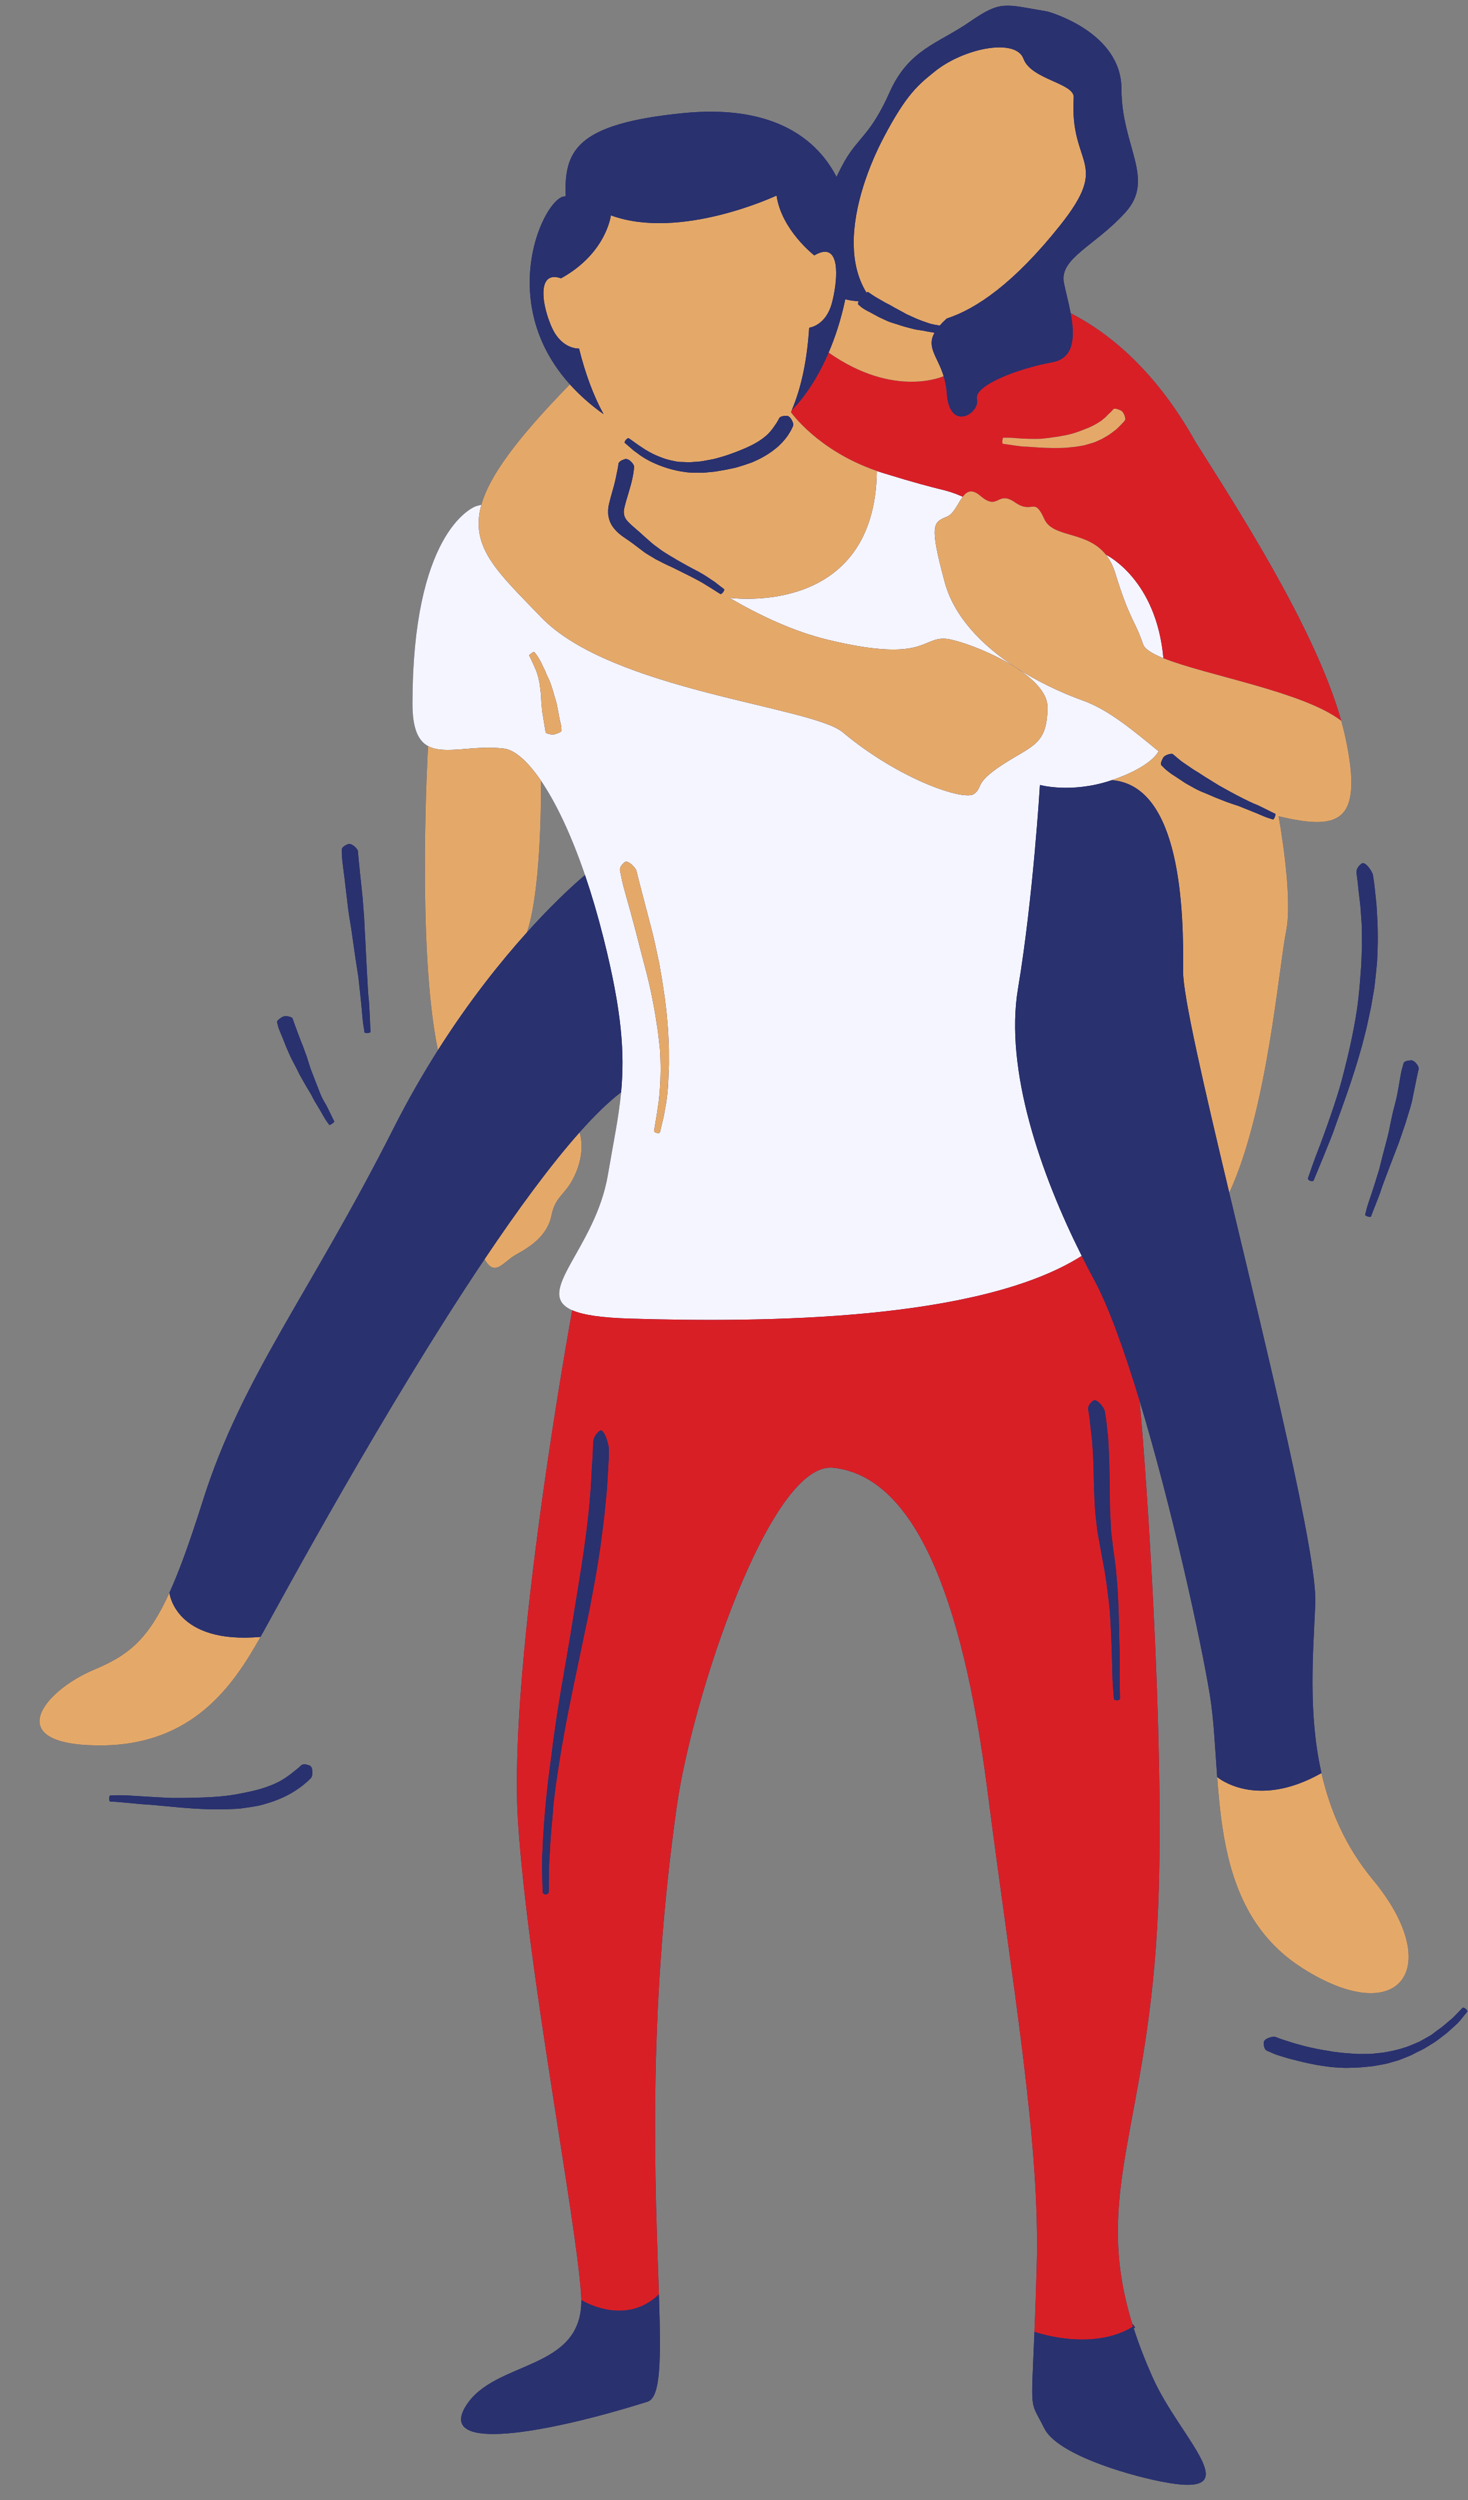 <?xml version="1.0" encoding="UTF-8" standalone="no"?><svg xmlns="http://www.w3.org/2000/svg" xmlns:xlink="http://www.w3.org/1999/xlink" fill="#000000" height="504.2" preserveAspectRatio="xMidYMid meet" version="1" viewBox="560.0 -71.1 296.1 504.2" width="296.1" zoomAndPan="magnify"><rect x="560.0" y="-71.1" width="296.1" height="504.2" fill="#808080" stroke="none"/><g><g fill="#29316f" id="change1_1"><path d="M822.676,325.822c19.758,12.574,28.877-0.138,14.232-17.823c-5.572-6.726-8.684-14.093-10.363-21.51 c-2.736-12.093-1.669-24.323-1.244-34.171c0.42-9.623-9.494-49.885-17.354-82.856v-0.005c7.699-16.586,9.986-45.496,11.457-52.681 c1.476-7.185-1.509-23.245-1.509-23.245c11.894,2.758,17.249,1.719,13.485-15.856c-0.238-1.105-0.52-2.238-0.846-3.398 c-5.35-19.073-21.99-44.435-29.424-56.29C792.959,3.407,783.47-4.081,775.959-7.928c-0.42-2.255-1.039-4.471-1.365-6.141 c-0.967-4.974,6.355-7.461,12.436-14.23c6.079-6.771-0.829-13.265-0.829-24.871c0-11.605-14.923-15.612-14.923-15.612 c-8.615-1.426-9.273-2.349-15.668,2.072c-6.395,4.422-12.291,5.526-16.16,14.188c-3.867,8.66-6.262,9.024-9.024,13.816 c-0.409,0.702-1.017,1.847-1.696,3.277c-4.377-8.483-13.811-14.519-30.718-12.878c-22.251,2.162-24.157,7.844-23.937,16.824 c-2.613-0.409-8.477,9.367-6.996,21.106c0.017,0.16,0.039,0.314,0.061,0.476v0.016c0.752,5.312,3.029,10.999,7.805,16.305 c-10.838,11.125-16.211,18.492-17.846,24.272l-1.051,0.282c0,0-0.027,0.011-0.084,0.027c-1.088,0.432-12.732,5.787-12.766,39.765 c-0.006,5.118,1.172,7.532,3.145,8.604c0,0-2.365,40.301,1.99,61.324v0.006c-3.023,4.764-6.035,9.986-8.915,15.685 c-16.944,33.53-30.579,50.11-38.499,75.163c-2.559,8.079-4.686,14.049-6.748,18.574c0,0,0,0,0,0.006 c-4.322,9.506-8.312,12.629-15.176,15.503c-10.131,4.233-18.973,15.104,0.74,15.286c19.084,0.183,27.291-12.075,32.807-21.885 c0.182-0.32,0.359-0.642,0.535-0.957c3.688-6.637,24.489-45.17,44.662-75.229c2.111,3.752,3.697,0.525,6.461-0.995 c2.763-1.52,6.217-3.73,7.046-7.875c0.829-4.146,3.04-4.007,4.974-8.705c1.902-4.614,0.719-7.881,0.674-7.991 c0-0.006,0-0.006,0-0.006c3.018-3.388,5.832-6.146,8.385-8.091c-0.498,5.245-1.57,10.208-2.658,16.636 c-2.531,14.999-15.209,23.842-7.201,27.334c0,0-12.998,70.952-10.943,102.963c1.935,30.12,11.65,79.628,12.734,95.528 c0.021,0.386,0.039,0.769,0.043,1.128c0.122,14.407-17.485,12.042-23.277,21.338c-5.941,9.533,16.309,5.543,36.613-0.829 c2.725-0.856,2.742-8.511,2.316-21.637c-0.674-20.847-2.481-55.493,3.625-98.568c3.062-21.614,18.791-69.477,31.502-68.161 c16.027,1.658,25.977,24.871,31.133,65.033c5.156,40.156,10.678,70.984,9.947,96.164c-0.154,5.355-0.314,9.627-0.459,13.065 c-0.695,17.011-0.955,13.535,1.984,19.47c2.504,5.062,15.885,9.196,23.527,10.722c18.426,3.687,3.896-8.505-1.658-20.968 c-1.636-3.67-2.935-7.069-3.951-10.273l0.172,0.334c0.078-0.041,0.158-0.087,0.236-0.141l-0.42-0.621 c-0.033,0.022-0.066,0.039-0.1,0.059c-8.355-26.873,3.386-40.11,5.168-84.416c1.348-33.465-2.365-87.129-3.758-101.962 c6.428,21.238,12.297,47.889,14.17,59.312c0.812,4.958,1.051,10.678,1.486,16.602 C806.555,301.527,808.727,316.946,822.676,325.822z M666.288,116.941c3.107-9.234,2.83-30.584,2.83-30.584h0.006 c2.906,4.261,6.002,10.611,8.875,19.034C677.999,105.392,673.168,109.293,666.288,116.941z" fill="inherit"/><path d="M834.036,108.632l0.354,2.942l0.214,2.987c0.075,0.874,0.088,1.75,0.089,2.626l0.02,2.629 c-0.098,1.751-0.082,3.509-0.265,5.257c-0.156,2.39-0.381,4.783-0.707,7.167c-0.369,2.548-0.861,5.08-1.414,7.604l-0.63,2.712 c-0.476,1.931-0.952,3.865-1.503,5.782c-0.061,0.207-0.818,2.715-1.781,5.492c-0.949,2.781-2.076,5.839-2.621,7.218 c-0.697,1.799-1.339,3.624-1.961,5.454c-0.146,0.429,0.965,0.921,1.166,0.396c0.616-1.543,3.773-9.041,4.205-10.485 c0.329-1,2.107-5.67,3.601-10.27c0.769-2.292,1.407-4.582,1.917-6.324c0.449-1.761,0.758-2.975,0.799-3.136 c0.182-0.646,0.594-2.739,1.025-4.682c0.34-1.964,0.654-3.783,0.669-3.866c0.033-0.5,0.602-5.019,0.583-6.041 c0.048-0.679,0.217-4.383-0.005-8.154c-0.058-0.943-0.093-1.888-0.167-2.796c-0.098-0.911-0.191-1.78-0.275-2.561 c-0.143-1.582-0.356-2.726-0.418-3.2c-0.092-0.667-1.565-2.898-2.305-2.31c-0.645,0.513-1.125,1.134-0.998,2.009 C833.789,106.268,833.942,107.488,834.036,108.632z" fill="inherit"/><path d="M835.35,173.891c-0.055,0.22,1.094,0.613,1.182,0.349c0.26-0.784,1.812-4.518,1.996-5.238 c0.271-0.996,3.5-9.289,3.607-9.603c0.217-0.631,1.381-4.023,1.408-4.103c0.042-0.246,0.744-2.401,0.878-2.888 c0.044-0.163,0.187-0.688,0.378-1.398c0.143-0.708,0.322-1.6,0.504-2.5c0.364-1.801,0.74-3.636,0.858-4.095 c0.083-0.324-0.747-1.729-1.601-1.667c-0.746,0.054-1.361,0.201-1.465,0.629c-0.141,0.581-0.348,1.148-0.465,1.733 c-0.2,0.993-0.344,1.998-0.526,2.994c-0.171,0.868-0.304,1.759-0.518,2.605l-0.644,2.535c-0.279,1.156-0.483,2.333-0.737,3.501 c-0.252,1.25-0.606,2.496-0.938,3.744l-0.352,1.347l-0.724,2.895c-0.042,0.208-1.546,4.996-2.048,6.386 C835.819,172.021,835.581,172.956,835.35,173.891z" fill="inherit"/><path d="M629.485,105.973l0.731,6.194c0.185,1.406,0.444,2.803,0.655,4.206l0.641,4.502l0.234,1.615l0.537,3.456 c0.039,0.25,0.674,6.081,0.799,7.802c0.082,1.121,0.256,2.234,0.438,3.347c0.043,0.261,1.256,0.19,1.225-0.135 c-0.092-0.963-0.241-5.688-0.375-6.55c-0.189-1.208-0.653-11.577-0.688-11.96c-0.035-0.384-0.096-1.607-0.15-2.747 c-0.058-1.139-0.111-2.194-0.113-2.243c-0.055-0.283-0.215-2.877-0.273-3.453c-0.082-0.773-0.898-8.389-0.965-9.495 c-0.023-0.391-1.256-1.695-2.049-1.348c-0.692,0.303-1.231,0.668-1.195,1.182c0.05,0.697,0.031,1.401,0.105,2.097 C629.165,103.622,629.344,104.795,629.485,105.973z" fill="inherit"/><path d="M617.078,138.403l0.711,1.802l0.802,1.798c0.377,0.812,0.826,1.592,1.226,2.39l0.636,1.281l0.704,1.251 l0.513,0.893l1.123,1.891c0.057,0.06,0.428,0.947,1.019,1.853c0.558,0.923,1.168,1.949,1.425,2.428 c0.336,0.624,0.751,1.2,1.17,1.768c0.099,0.134,1.118-0.522,1.018-0.695c-0.303-0.52-1.506-3.178-1.818-3.607 c-0.109-0.152-0.365-0.626-0.686-1.251c-0.305-0.635-0.599-1.467-0.918-2.262c-0.617-1.595-1.211-3.131-1.254-3.24 c-0.1-0.212-0.316-0.936-0.528-1.603c-0.211-0.667-0.405-1.283-0.415-1.312c-0.09-0.153-0.598-1.658-0.732-1.983 c-0.216-0.403-1.866-4.886-2.072-5.536c-0.068-0.233-1.398-0.68-2.114-0.236c-0.624,0.387-1.095,0.768-0.999,1.072 c0.131,0.415,0.197,0.853,0.35,1.259C616.493,137.051,616.803,137.721,617.078,138.403z" fill="inherit"/><path d="M854.978,333.858c-0.19,0.2-0.567,0.593-1.035,1.081c-0.466,0.489-1.027,1.066-1.66,1.561 c-0.622,0.504-1.194,1.058-1.734,1.429c-0.536,0.376-0.954,0.678-1.142,0.836c-0.132,0.11-0.398,0.31-0.763,0.575 c-0.392,0.223-0.886,0.504-1.448,0.823c-0.281,0.155-0.579,0.321-0.889,0.493c-0.327,0.139-0.666,0.283-1.014,0.43 c-0.692,0.297-1.407,0.62-2.164,0.815c-1.471,0.511-2.98,0.754-4.114,0.965c-1.153,0.12-1.946,0.202-2.052,0.213 c-0.421,0.064-1.787,0.075-3.047,0.067c-1.268-0.09-2.433-0.147-2.486-0.171c-0.16-0.002-0.959-0.095-1.797-0.191 c-0.839-0.07-1.709-0.294-2.029-0.324c-0.429-0.05-2.762-0.431-5.102-1.078c-1.181-0.295-2.339-0.665-3.279-0.978 c-0.937-0.286-1.691-0.59-1.987-0.708c-0.421-0.171-2.343,0.289-2.333,1.171c0.007,0.769,0.148,1.432,0.703,1.651 c0.762,0.295,1.463,0.675,2.28,0.921l2.044,0.619l2.057,0.515c1.189,0.335,2.426,0.53,3.637,0.796 c1.232,0.18,2.458,0.405,3.707,0.483c0.854,0.043,1.699,0.124,2.555,0.095c0.855-0.035,1.707-0.041,2.559-0.097 c0.91-0.1,1.82-0.158,2.723-0.284c0.898-0.174,1.803-0.303,2.689-0.516l1.891-0.54c0.678-0.176,1.311-0.499,1.964-0.743 l0.97-0.395l0.928-0.488c0.067-0.033,0.512-0.25,1.171-0.571c0.663-0.312,1.46-0.871,2.341-1.391 c0.87-0.54,1.688-1.249,2.457-1.805c0.74-0.595,1.316-1.184,1.711-1.514l0.74-0.679c0.229-0.242,0.44-0.502,0.657-0.757 l1.265-1.551C856.145,334.373,855.226,333.583,854.978,333.858z" fill="inherit"/><path d="M622.419,284.956c-0.719-0.262-1.381-0.364-1.761,0.064c-0.247,0.239-0.497,0.44-0.743,0.66 c-0.261,0.212-0.555,0.418-0.812,0.647c-0.92,0.738-1.905,1.424-2.984,1.981c-1.912,0.946-4.017,1.582-6.191,2.022 c-1.479,0.308-2.985,0.609-4.521,0.776c-1.641,0.184-3.301,0.271-4.969,0.325l-1.799,0.045c-1.287,0.03-2.578,0.04-3.871,0.037 c-0.276,0.021-6.793-0.355-8.731-0.488c-1.257-0.087-2.523-0.076-3.792-0.01c-0.297,0.014-0.332,1.227,0.027,1.231 c1.068-0.031,6.277,0.56,7.249,0.59c0.681,0.003,3.888,0.353,7.012,0.619c3.121,0.275,6.171,0.371,6.392,0.354 c0.436-0.007,1.828,0.016,3.136-0.033c1.306-0.035,2.524-0.139,2.579-0.153c0.325-0.03,3.322-0.464,3.984-0.667 c0.436-0.12,2.871-0.714,5.195-1.907c1.167-0.575,2.271-1.324,3.14-1.979c0.417-0.352,0.788-0.663,1.087-0.915 c0.293-0.286,0.518-0.504,0.646-0.63c0.092-0.088,0.191-0.283,0.268-0.524c0.045-0.229,0.068-0.509,0.057-0.787 C622.994,285.659,622.832,285.105,622.419,284.956z" fill="inherit"/></g><g><g id="change2_1"><path d="M778.187,182.189c-8.218-16.369-15.612-37.498-12.85-53.945c3.04-18.1,4.421-41.036,4.421-41.036 s6.355,1.796,14.508-0.967c8.152-2.764,9.418-5.831,9.418-5.831c-5.189-4.255-10.07-8.355-15.176-10.196 c-4.467-1.608-9.357-3.896-13.807-6.82c-6.604-4.333-12.252-10.069-14.148-17.083c-3.178-11.744-2.282-12.092,0.414-13.197 c1.465-0.597,2.233-2.725,3.229-4.034c-4.289-1.835-2.951-0.729-15.939-4.737c-0.475-0.143-0.939-0.298-1.393-0.458 c-0.375,29.392-28.977,25.677-29.767,25.572c6.163,3.603,13.015,6.809,19.829,8.461c21.141,5.112,18.791-1.448,25.009,0 c3.306,0.774,8.556,2.829,12.756,5.499c3.702,2.354,6.587,5.189,6.587,8.041c0,7.649-3.039,7.737-8.98,11.606 c-5.941,3.868-3.869,4.421-5.803,5.94c-1.934,1.521-15.038-2.829-26.527-12.435c-6.219-5.194-46.656-8.428-60.844-23.212 c-8.512-8.87-14.475-13.982-12.025-22.665l-1.051,0.282c0,0-0.027,0.011-0.084,0.027c-1.088,0.432-12.732,5.787-12.766,39.765 c-0.006,5.118,1.172,7.532,3.145,8.604c3.41,1.857,9.197-0.298,15.369,0.515c2.073,0.271,4.66,2.437,7.412,6.472 c2.906,4.261,6.002,10.611,8.875,19.034c1.311,3.829,2.57,8.085,3.748,12.767c3.719,14.795,4.271,23.218,3.531,31.026 c-0.498,5.245-1.57,10.208-2.658,16.636c-2.531,14.999-15.209,23.842-7.201,27.334c2.178,0.951,5.875,1.51,11.717,1.686 C714.348,195.664,757.612,195.261,778.187,182.189z M672.057,76.941c-0.788,0.27-1.98-0.154-1.996-0.33 c-0.082-0.5-0.648-3.929-0.705-4.277c-0.039-0.254-0.105-1.409-0.148-1.531c-0.008-0.048-0.08-1.839-0.135-2.171 c-0.006-0.04-0.042-0.344-0.096-0.786c-0.055-0.443-0.1-1.038-0.248-1.607c-0.199-1.178-0.661-2.338-0.798-2.562 c-0.124-0.341-0.983-2.21-1.189-2.59c-0.073-0.121,0.927-0.807,1.005-0.712c0.332,0.401,0.661,0.813,0.909,1.272 c0.101,0.175,0.259,0.452,0.442,0.772c0.16,0.335,0.342,0.715,0.514,1.076c0.375,0.708,0.615,1.379,0.634,1.436 c0.229,0.493,0.488,0.986,0.692,1.494l0.248,0.721c0.238,0.674,0.436,1.353,0.611,2.025c0.185,0.633,0.408,1.256,0.535,1.877 c0.194,0.931,0.336,1.825,0.508,2.708c0.091,0.5,0.252,1.014,0.352,1.535c0.061,0.307,0.029,0.631,0.065,0.942 C673.284,76.465,672.746,76.707,672.057,76.941z M685.735,107.602c-0.264-0.986-0.427-1.991-0.656-2.981 c-0.17-0.727,0.273-1.307,0.887-1.814c0.703-0.581,2.272,1.146,2.397,1.7c0.343,1.559,3.228,12.309,3.463,13.44 c0.22,0.814,0.973,4.546,1.087,4.95c0.012,0.07,0.281,1.595,0.57,3.241c0.25,1.656,0.52,3.435,0.604,3.994 c0.018,0.14,0.146,1.19,0.332,2.715c0.133,1.533,0.355,3.535,0.418,5.592c0.057,1.025,0.098,2.061,0.084,3.054 c-0.012,0.993,0.039,1.936-0.02,2.783c-0.083,1.692-0.1,2.979-0.145,3.429c-0.049,0.638-0.176,2.697-0.592,4.735 c-0.09,0.511-0.18,1.022-0.266,1.513c-0.1,0.488-0.228,0.951-0.326,1.375c-0.199,0.847-0.359,1.527-0.441,1.873 c-0.1,0.471-1.267,0.128-1.207-0.243c0.25-1.595,0.564-3.17,0.769-4.768c0.222-1.215,0.498-3.927,0.532-6.387 c0.088-2.459-0.094-4.657-0.084-4.836c-0.041-0.835-0.174-1.666-0.262-2.497c-0.101-0.831-0.182-1.662-0.327-2.488l-0.353-2.318 c-0.373-2.147-0.777-4.288-1.27-6.415c-0.465-1.988-1.004-3.958-1.519-5.938c-0.733-2.907-1.493-5.818-2.286-8.727 C686.668,110.926,686.174,109.276,685.735,107.602z M784.958,44.515c-0.481-1.563-1.139-2.785-1.902-3.747 c0.311,0.149,10.191,5.062,11.606,20.88c-2.271-0.917-3.78-1.846-4.111-2.835C788.958,54.048,787.858,53.982,784.958,44.515z" fill="#f5f5ff"/></g><g id="change3_1"><path d="M772.246,1.959c-6.908,1.244-15.89,4.698-15.198,7.461c0.691,2.764-5.527,6.771-6.08-1.243 c-0.088-1.304-0.325-2.421-0.629-3.41h-0.006c0,0-9.904,4.565-23.195-4.758c-3.35,7.804-7.225,11.379-7.428,11.595 c-0.006,0.006-0.006,0.006-0.006,0.006c-0.055,0.132-0.116,0.271-0.177,0.403c0,0,5.333,7.726,17.337,11.871 c0.453,0.16,0.918,0.315,1.393,0.458c12.988,4.008,11.65,2.902,15.939,4.737c0.84-1.105,1.834-1.631,3.543-0.177 c3.73,3.178,3.326-1.211,6.979,1.314c3.647,2.521,3.819-1.314,5.913,3.35c1.752,3.891,8.534,2.321,12.419,7.195 c0,0,0,0,0.005,0.006c0.311,0.149,10.191,5.062,11.606,20.88c8.649,3.481,28.324,6.771,35.874,12.629 c-5.35-19.073-21.99-44.435-29.424-56.29C792.959,3.407,783.47-4.081,775.959-7.928C776.789-3.468,776.833,1.137,772.246,1.959z M782.153,13.74l0.805-0.67c0.256-0.226,0.426-0.468,0.66-0.68c0.256-0.199,0.617-0.559,0.916-0.931 c0.22-0.271,0.807-0.1,1.479,0.2c0.771,0.344,1.078,1.77,0.908,1.973c-0.059,0.074-0.16,0.203-0.293,0.372 c-0.143,0.175-0.398,0.42-0.649,0.68c-0.261,0.256-0.548,0.569-0.86,0.835c-0.316,0.242-0.648,0.494-0.979,0.746 c-0.658,0.505-1.389,0.854-1.938,1.188c-0.577,0.259-1.004,0.45-1.137,0.51c-0.391,0.218-2.245,0.69-2.438,0.757 c-0.033,0.01-0.792,0.146-1.604,0.271c-0.815,0.077-1.683,0.186-1.953,0.199c-0.135,0.016-2.04,0.125-3.979,0.035 c-1.943-0.057-3.922-0.276-4.342-0.254c-0.605,0.034-3.801-0.495-4.45-0.564c-0.222-0.018-0.104-1.226,0.075-1.229 c0.764-0.011,1.527-0.016,2.281,0.063c0.58,0.062,1.855,0.141,3.006,0.159c1.15,0.033,2.173-0.004,2.258-0.003 c0.774-0.093,1.552-0.147,2.314-0.275l1.07-0.146c0.986-0.167,1.964-0.339,2.912-0.6c0.881-0.255,1.742-0.562,2.559-0.903 C780.006,15.033,781.136,14.443,782.153,13.74z M778.187,182.189c-20.575,13.071-63.839,13.475-91.052,12.65 c-5.842-0.176-9.539-0.734-11.717-1.686c0,0-12.998,70.952-10.943,102.963c1.935,30.12,11.65,79.628,12.734,95.528 c0.021,0.386,0.039,0.769,0.043,1.128c0.271,0.17,8.821,5.41,15.652-1.128c-0.674-20.847-2.481-55.493,3.625-98.568 c3.062-21.614,18.791-69.477,31.502-68.161c16.027,1.658,25.977,24.871,31.133,65.033c5.156,40.156,10.678,70.984,9.947,96.164 c-0.154,5.355-0.314,9.627-0.459,13.065c0,0,11.469,4.128,19.902-1.05l-0.172-0.334c0.02-0.01,0.041-0.023,0.061-0.035 c-8.355-26.873,3.386-40.11,5.168-84.416c1.348-33.465-2.365-87.129-3.758-101.962c-3.057-10.103-6.24-18.984-9.18-24.417 C779.844,185.429,779.01,183.831,778.187,182.189z M682.79,222.992c-0.046,0.793-0.102,1.777-0.166,2.886 c-0.072,1.107-0.12,2.351-0.23,3.634c-0.125,1.279-0.254,2.617-0.383,3.949c-0.256,2.664-0.649,5.277-0.906,7.359 c-0.318,2.069-0.555,3.599-0.627,4.075c-0.198,1.424-1.423,7.733-1.535,8.43c-0.049,0.232-2.133,10.188-2.521,12.046 c-0.078,0.466-1.51,6.923-2.723,13.665c-1.233,6.739-2.139,13.789-2.178,15.287c-0.05,1.066-0.454,4.471-0.607,7.923 c-0.053,0.862-0.105,1.728-0.156,2.558c-0.012,0.831-0.023,1.627-0.035,2.353c-0.014,1.453-0.025,2.621-0.031,3.214 c0.003,0.8-1.21,0.756-1.23,0.102c-0.069-2.781-0.231-5.575-0.035-8.355c0.066-2.139,0.357-6.832,0.803-11.05 c0.428-4.221,0.982-7.961,1.018-8.271c0.314-2.863,0.771-5.702,1.175-8.552l0.643-3.976l1.896-11.045l1.668-10.317 c0.845-5.032,1.572-10.068,2.122-15.115l0.372-4.322c0.119-1.439,0.147-2.864,0.242-4.296c0.127-1.671,0.229-3.396,0.268-5.121 c0.031-1.266,0.614-2.026,1.342-2.594c0.832-0.652,1.882,2.855,1.854,3.819C682.817,221.618,682.805,222.211,682.79,222.992z M782.808,213.423c0.04,0.216,0.11,0.592,0.202,1.086c0.089,0.498,0.141,1.169,0.23,1.897c0.08,0.733,0.168,1.548,0.262,2.403 c0.046,0.834,0.094,1.707,0.143,2.574c0.16,3.472,0.177,6.808,0.197,7.417c-0.004,0.929,0.031,4.985,0.099,5.427 c0.003,0.075,0.083,1.707,0.17,3.47c0.101,0.87,0.206,1.772,0.294,2.53c0.049,0.393,0.092,0.749,0.128,1.044 c0.044,0.293,0.078,0.526,0.101,0.677c0.02,0.151,0.174,1.282,0.397,2.924c0.15,1.684,0.388,3.901,0.474,6.124 c0.233,4.461,0.232,9.063,0.303,10.029c0.086,1.384,0.016,8.864,0.101,10.392c0.021,0.516-1.192,0.525-1.228,0.106 c-0.146-1.781-0.297-3.569-0.318-5.353c-0.027-1.372-0.111-4.383-0.225-7.094c-0.099-2.712-0.277-5.118-0.291-5.316 c-0.174-1.828-0.397-3.655-0.648-5.458l-0.378-2.513l-1.308-7.129c-0.242-1.138-0.293-2.274-0.451-3.415 c-0.154-1.144-0.215-2.276-0.275-3.413c-0.176-3.337-0.156-6.625-0.329-9.87l-0.198-2.759c-0.09-0.906-0.228-1.774-0.32-2.664 c-0.074-1.026-0.232-2.144-0.428-3.235c-0.143-0.803,0.323-1.399,0.957-1.905C781.192,210.819,782.704,212.811,782.808,213.423z" fill="#d91f26"/></g><g id="change4_1"><path d="M669.124,53.357c14.188,14.784,54.625,18.018,60.844,23.212c11.489,9.605,24.594,13.955,26.527,12.435 c1.934-1.52-0.139-2.072,5.803-5.94c5.941-3.869,8.98-3.957,8.98-11.606c0-2.852-2.885-5.687-6.587-8.041 c-4.2-2.67-9.45-4.725-12.756-5.499c-6.218-1.448-3.868,5.112-25.009,0c-6.814-1.652-13.666-4.858-19.829-8.461 c0.79,0.104,29.392,3.819,29.767-25.572c-12.004-4.146-17.337-11.871-17.337-11.871c0.061-0.133,0.122-0.271,0.177-0.403 c0,0,0,0,0.006-0.006c1.967-4.626,3.1-10.264,3.504-16.613c0,0,3.377-0.365,4.592-5.008c0.139-0.519,0.266-1.083,0.383-1.668 c0.9-4.621,0.922-10.684-3.836-7.965c-0.033,0.018-0.072,0.039-0.105,0.062c0,0-6.627-5.124-7.61-12.076 c0,0-19.403,9.146-33.419,3.996c0,0-0.891,7.644-10.06,12.7c-0.905-0.315-1.614-0.332-2.149-0.121 c-0.193,0.076-0.365,0.188-0.514,0.325c-0.028,0.022-0.057,0.044-0.084,0.072c-0.033,0.027-0.061,0.066-0.088,0.099 c-0.182,0.211-0.326,0.471-0.437,0.77c-0.022,0.055-0.044,0.115-0.062,0.182c-0.016,0.05-0.033,0.105-0.044,0.154 c-0.038,0.15-0.071,0.305-0.094,0.471c-0.071,0.447-0.089,0.939-0.066,1.464c0.011,0.276,0.034,0.564,0.066,0.857 c0.022,0.148,0.044,0.298,0.062,0.447c0.021,0.149,0.049,0.298,0.076,0.453c0.028,0.144,0.057,0.293,0.084,0.442 c0.133,0.619,0.293,1.243,0.486,1.862c0.066,0.21,0.133,0.425,0.204,0.636c0.011,0.027,0.022,0.055,0.032,0.083 c0.072,0.21,0.15,0.414,0.227,0.618c0.078,0.205,0.156,0.404,0.238,0.603c0.094,0.222,0.188,0.432,0.287,0.642 c2.023,4.344,5.411,4.101,5.411,4.101c1.249,5.019,2.891,9.483,4.946,13.236c-2.686-1.912-4.93-3.93-6.797-6.007 c-10.838,11.125-16.211,18.492-17.846,24.272C654.649,39.375,660.612,44.487,669.124,53.357z M705.305,48.699 c-0.955-0.571-1.854-1.195-2.818-1.756c-1.383-0.976-6.73-3.518-6.967-3.657c-1.088-0.467-2.153-1.029-3.231-1.579l-1.495-0.899 c-0.732-0.409-1.273-0.896-1.906-1.346l-0.939-0.71c-0.276-0.221-0.574-0.432-0.88-0.647c-1.114-0.821-2.527-1.53-3.599-3.154 c-0.382-0.584-0.652-1.306-0.75-2.02c-0.066-0.346-0.066-0.745-0.057-1.136c0.002-0.217,0.025-0.285,0.038-0.434l0.022-0.196 l0.01-0.098l0.033-0.192l0.012-0.051c0.244-1.087,0.54-2.154,0.83-3.152c0.328-1.153,0.605-2.26,0.789-3.319 c0.137-0.668,0.262-1.127,0.33-1.795c0.017-0.519,0.591-0.831,1.311-1.066c0.812-0.246,1.945,1.114,1.87,1.611 c-0.044,0.325-0.108,1.186-0.316,2.116c-0.188,0.961-0.51,2.072-0.825,3.121c-0.314,1.046-0.615,2.038-0.789,2.809 c-0.023,0.097-0.047,0.19-0.068,0.28l-0.021,0.087l-0.004,0.028c-0.021,0.181-0.042,0.344-0.06,0.487 c0.011,0.164,0.013,0.238,0.007,0.291c0.023,0.173,0.043,0.618,0.279,1.034c0.215,0.425,0.646,0.859,0.738,0.932 c0.016,0.015,0.186,0.185,0.441,0.438c0.276,0.258,0.668,0.603,1.112,0.979c0.442,0.381,0.918,0.784,1.315,1.165 c0.301,0.284,0.659,0.588,0.793,0.701c0.074,0.045,0.614,0.583,1.402,1.214c0.395,0.291,0.852,0.628,1.342,0.988 c0.485,0.369,1.099,0.712,1.67,1.086c2.354,1.447,4.96,2.821,5.516,3.104c0.401,0.192,1.645,0.885,2.842,1.716 c0.301,0.201,0.604,0.402,0.893,0.595c0.277,0.216,0.541,0.423,0.783,0.611c0.484,0.371,0.875,0.668,1.072,0.819 C706.305,47.9,705.526,48.833,705.305,48.699z M686.805,17.274c0.912,0.604,1.756,1.291,2.674,1.856 c0.666,0.496,2.248,1.418,3.782,1.979c1.519,0.62,2.972,0.811,3.083,0.854c0.541,0.122,1.102,0.099,1.651,0.127 c0.55,0.009,1.104,0.077,1.637-0.002l1.497-0.111c0.706-0.073,1.471-0.256,2.204-0.378l0.552-0.103 c-0.012,0.002-0.033,0.006-0.051,0.009l0,0l0,0c-0.002,0-0.002,0-0.004,0l0,0c-0.021,0.003-0.013,0.002,0,0l0.002,0h0.002l0,0 l0.008-0.002l0.017-0.004l0.034-0.008l0.066-0.017l0.134-0.034l0.269-0.068c0.357-0.088,0.711-0.186,1.063-0.288 c1.318-0.379,2.593-0.863,3.837-1.35c1.809-0.731,3.576-1.563,4.986-2.728c0.83-0.643,1.451-1.439,1.994-2.235 c0.132-0.239,0.356-0.478,0.461-0.692c0.121-0.233,0.267-0.401,0.385-0.693c0.164-0.484,0.803-0.613,1.559-0.626 c0.433-0.008,0.809,0.405,1.061,0.866c0.125,0.23,0.22,0.473,0.275,0.68c0.049,0.213,0.006,0.448-0.041,0.554 c-0.076,0.16-0.207,0.438-0.381,0.803c-0.182,0.348-0.437,0.715-0.713,1.159c-0.604,0.829-1.432,1.784-2.379,2.521 c-1.862,1.548-3.949,2.44-4.318,2.603c-0.555,0.312-3.158,1.101-3.438,1.186c-0.047,0.019-1.112,0.282-2.263,0.5 c-0.575,0.104-1.171,0.212-1.671,0.288c-0.125,0.021-0.244,0.04-0.355,0.058l-0.081,0.013l-0.113,0.018l-0.038,0.004 c-0.051,0.005-0.1,0.01-0.146,0.015c-0.185,0.021-0.331,0.037-0.427,0.048c-0.094,0.009-0.807,0.076-1.84,0.173 c-1.117-0.022-2.627,0.056-4.058-0.222c-2.921-0.388-5.688-1.656-6.239-1.932c-0.408-0.188-1.709-0.835-2.846-1.73 c-0.291-0.212-0.582-0.424-0.861-0.627c-0.26-0.227-0.51-0.445-0.736-0.643c-0.453-0.396-0.816-0.71-1.008-0.863 C685.771,18.024,686.596,17.131,686.805,17.274z M612.542,259.033c-5.516,9.81-13.723,22.067-32.807,21.885 c-19.713-0.182-10.871-11.053-0.74-15.286c6.863-2.874,10.854-5.997,15.176-15.503 C594.209,250.438,595.508,260.52,612.542,259.033z M790.55,58.812c-1.592-4.765-2.692-4.83-5.593-14.298 c-0.481-1.563-1.139-2.785-1.902-3.747c-0.005-0.006-0.005-0.006-0.005-0.006c-3.885-4.874-10.667-3.305-12.419-7.195 c-2.094-4.664-2.266-0.829-5.913-3.35c-3.653-2.525-3.249,1.863-6.979-1.314c-1.709-1.454-2.703-0.929-3.543,0.177 c-0.995,1.31-1.764,3.438-3.229,4.034c-2.696,1.105-3.592,1.453-0.414,13.197c1.896,7.014,7.545,12.75,14.148,17.083 c4.449,2.924,9.34,5.212,13.807,6.82c5.105,1.841,9.986,5.941,15.176,10.196c0,0-1.266,3.067-9.418,5.831 c13.955,1.105,14.508,26.39,14.369,38.549c-0.055,4.797,4.189,23.185,9.312,44.667c7.699-16.586,9.986-45.496,11.457-52.681 c1.476-7.185-1.509-23.245-1.509-23.245c11.894,2.758,17.249,1.719,13.485-15.856c-0.238-1.105-0.52-2.238-0.846-3.398 c-7.55-5.858-27.225-9.147-35.874-12.629C792.391,60.73,790.881,59.802,790.55,58.812z M796.563,80.99 c0.135,0.126,0.486,0.421,0.942,0.798c0.229,0.188,0.483,0.397,0.75,0.616c0.268,0.202,0.548,0.38,0.827,0.576 c0.557,0.382,1.109,0.76,1.547,1.06c0.439,0.299,0.811,0.484,0.911,0.553c0.321,0.188,1.712,1.134,1.885,1.208 c0.026,0.017,0.611,0.379,1.243,0.771c0.635,0.391,1.311,0.824,1.541,0.929c0.12,0.044,1.639,0.946,3.287,1.799 c1.642,0.857,3.385,1.701,3.776,1.821c0.552,0.174,3.358,1.661,3.954,1.909c0.202,0.083-0.279,1.198-0.448,1.146 c-0.722-0.217-1.44-0.442-2.124-0.752c-1.048-0.475-4.709-1.911-4.867-1.981c-0.744-0.252-1.494-0.483-2.234-0.757l-1.031-0.396 c-0.961-0.364-1.912-0.756-2.857-1.182c-0.889-0.383-1.812-0.709-2.663-1.194l-1.878-1.047l-1.832-1.219l-1.057-0.683 c-0.318-0.237-0.635-0.476-0.942-0.726c-0.362-0.294-0.667-0.659-1.015-0.971c-0.256-0.23-0.054-0.805,0.281-1.46 C794.944,81.058,796.371,80.812,796.563,80.99z M805.51,287.296c0,0,7.771,6.698,21.035-0.807 c1.68,7.417,4.791,14.784,10.363,21.51c14.645,17.686,5.525,30.397-14.232,17.823C808.727,316.946,806.555,301.527,805.51,287.296 z M666.288,116.941c-5.211,5.793-11.6,13.734-17.955,23.754c-4.355-21.023-1.99-61.324-1.99-61.324 c3.41,1.857,9.197-0.298,15.369,0.515c2.073,0.271,4.66,2.437,7.412,6.472h-0.006C669.118,86.357,669.395,107.707,666.288,116.941 z M657.739,182.848c6.67-9.938,13.27-18.945,19.154-25.566c0.045,0.11,1.229,3.377-0.674,7.991 c-1.934,4.698-4.145,4.56-4.974,8.705c-0.829,4.145-4.283,6.355-7.046,7.875C661.436,183.373,659.85,186.6,657.739,182.848z M727.137,0.009c1.277-2.963,2.471-6.527,3.365-10.755c0.791,0.209,1.682,0.343,2.662,0.405c-0.102,0.345-0.128,0.617,0.01,0.718 c0.301,0.222,0.564,0.501,0.879,0.703c0.516,0.347,1.113,0.636,1.707,0.949l1.531,0.833l1.566,0.728 c0.707,0.337,1.492,0.514,2.234,0.763c0.789,0.282,1.598,0.511,2.412,0.713l0.873,0.222c0.625,0.147,1.275,0.208,1.906,0.312 c0.07,0.043,1.133,0.239,2.211,0.408c-1.664,2.969,0.625,4.799,1.844,8.759h-0.006C750.333,4.767,740.428,9.332,727.137,0.009z M734.747-12.116c-1.752-2.864-2.497-6.18-2.547-9.634c-0.121-7.809,3.232-16.298,6.057-21.654 c4.604-8.754,7.008-10.627,10.274-13.264c5.886-4.753,16.343-6.814,17.911-2.581c1.564,4.239,10.314,4.886,10.131,7.831 c-0.879,14.021,7.645,12.712-2.764,25.793c-9.229,11.596-16.889,16.841-22.842,18.758c-0.575,0.517-1.034,0.989-1.43,1.44 c-0.234-0.044-0.429-0.083-0.521-0.104c-0.158-0.008-0.604-0.101-1.182-0.235c-0.577-0.144-1.27-0.421-1.949-0.651 c-1.356-0.492-2.586-1.15-2.684-1.159c-0.189-0.054-0.74-0.38-1.255-0.657c-0.513-0.282-0.987-0.542-1.01-0.554 c-0.147-0.033-1.288-0.737-1.553-0.866c-0.089-0.045-0.374-0.188-0.761-0.382c-0.371-0.213-0.84-0.482-1.312-0.753 c-0.938-0.504-1.936-1.227-2.164-1.383C735.096-12.209,734.94-12.184,734.747-12.116z M689.412,121.311 c-0.733-2.907-1.493-5.818-2.286-8.727c-0.457-1.658-0.951-3.308-1.391-4.982c-0.264-0.986-0.427-1.991-0.656-2.981 c-0.17-0.727,0.273-1.307,0.887-1.814c0.703-0.581,2.272,1.146,2.397,1.7c0.343,1.559,3.228,12.309,3.463,13.44 c0.22,0.814,0.973,4.546,1.087,4.95c0.012,0.07,0.281,1.595,0.57,3.241c0.25,1.656,0.52,3.435,0.604,3.994 c0.018,0.14,0.146,1.19,0.332,2.715c0.133,1.533,0.355,3.535,0.418,5.592c0.057,1.025,0.098,2.061,0.084,3.054 c-0.012,0.993,0.039,1.936-0.02,2.783c-0.083,1.692-0.1,2.979-0.145,3.429c-0.049,0.638-0.176,2.697-0.592,4.735 c-0.09,0.511-0.18,1.022-0.266,1.513c-0.1,0.488-0.228,0.951-0.326,1.375c-0.199,0.847-0.359,1.527-0.441,1.873 c-0.1,0.471-1.267,0.128-1.207-0.243c0.25-1.595,0.564-3.17,0.769-4.768c0.222-1.215,0.498-3.927,0.532-6.387 c0.088-2.459-0.094-4.657-0.084-4.836c-0.041-0.835-0.174-1.666-0.262-2.497c-0.101-0.831-0.182-1.662-0.327-2.488l-0.353-2.318 c-0.373-2.147-0.777-4.288-1.27-6.415C690.465,125.261,689.926,123.291,689.412,121.311z M776.217,16.377 c0.881-0.255,1.742-0.562,2.559-0.903c1.23-0.441,2.36-1.03,3.377-1.733l0.805-0.67c0.256-0.226,0.426-0.468,0.66-0.68 c0.256-0.199,0.617-0.559,0.916-0.931c0.22-0.271,0.807-0.1,1.479,0.2c0.771,0.344,1.078,1.77,0.908,1.973 c-0.059,0.074-0.16,0.203-0.293,0.372c-0.143,0.175-0.398,0.42-0.649,0.68c-0.261,0.256-0.548,0.569-0.86,0.835 c-0.316,0.242-0.648,0.494-0.979,0.746c-0.658,0.505-1.389,0.854-1.938,1.188c-0.577,0.259-1.004,0.45-1.137,0.51 c-0.391,0.218-2.245,0.69-2.438,0.757c-0.033,0.01-0.792,0.146-1.604,0.271c-0.815,0.077-1.683,0.186-1.953,0.199 c-0.135,0.016-2.04,0.125-3.979,0.035c-1.943-0.057-3.922-0.276-4.342-0.254c-0.605,0.034-3.801-0.495-4.45-0.564 c-0.222-0.018-0.104-1.226,0.075-1.229c0.764-0.011,1.527-0.016,2.281,0.063c0.58,0.062,1.855,0.141,3.006,0.159 c1.15,0.033,2.173-0.004,2.258-0.003c0.774-0.093,1.552-0.147,2.314-0.275l1.07-0.146 C774.292,16.81,775.269,16.638,776.217,16.377z M673.192,75.293c0.061,0.307,0.029,0.631,0.065,0.942 c0.026,0.229-0.512,0.471-1.2,0.706c-0.788,0.27-1.98-0.154-1.996-0.33c-0.082-0.5-0.648-3.929-0.705-4.277 c-0.039-0.254-0.105-1.409-0.148-1.531c-0.008-0.048-0.08-1.839-0.135-2.171c-0.006-0.04-0.042-0.344-0.096-0.786 c-0.055-0.443-0.1-1.038-0.248-1.607c-0.199-1.178-0.661-2.338-0.798-2.562c-0.124-0.341-0.983-2.21-1.189-2.59 c-0.073-0.121,0.927-0.807,1.005-0.712c0.332,0.401,0.661,0.813,0.909,1.272c0.101,0.175,0.259,0.452,0.442,0.772 c0.16,0.335,0.342,0.715,0.514,1.076c0.375,0.708,0.615,1.379,0.634,1.436c0.229,0.493,0.488,0.986,0.692,1.494l0.248,0.721 c0.238,0.674,0.436,1.353,0.611,2.025c0.185,0.633,0.408,1.256,0.535,1.877c0.194,0.931,0.336,1.825,0.508,2.708 C672.931,74.259,673.092,74.772,673.192,75.293z" fill="#e4a969"/></g><g id="change1_2"><path d="M674.944,6.42c-4.775-5.306-7.053-10.993-7.805-16.305V-9.9c-0.021-0.161-0.044-0.315-0.061-0.476 c-1.48-11.739,4.383-21.516,6.996-21.106c-0.221-8.98,1.686-14.662,23.937-16.824c16.907-1.641,26.341,4.395,30.718,12.878 c0.68-1.431,1.287-2.575,1.696-3.277c2.763-4.792,5.157-5.156,9.024-13.816c3.869-8.661,9.766-9.766,16.16-14.188 c6.395-4.421,7.053-3.498,15.668-2.072c0,0,14.923,4.007,14.923,15.612c0,11.606,6.908,18.101,0.829,24.871 c-6.08,6.77-13.402,9.257-12.436,14.23c0.326,1.67,0.945,3.886,1.365,6.141c0.829,4.46,0.873,9.064-3.714,9.887 c-6.908,1.244-15.89,4.698-15.198,7.461c0.691,2.764-5.527,6.771-6.08-1.243c-0.088-1.304-0.325-2.421-0.629-3.41 c-1.219-3.96-3.508-5.791-1.844-8.759c0.812,0.128,1.635,0.241,2.045,0.262c0.616,0.065,1.24,0.036,1.857-0.001 c0.146-0.009,0.16-1.221-0.01-1.232c-0.406-0.024-1.981-0.299-2.85-0.463c0.396-0.451,0.854-0.924,1.43-1.44 c5.953-1.917,13.613-7.162,22.842-18.758c10.408-13.081,1.885-11.771,2.764-25.793c0.184-2.945-8.566-3.592-10.131-7.831 c-1.568-4.233-12.025-2.172-17.911,2.581c-3.267,2.637-5.671,4.51-10.274,13.264c-2.824,5.356-6.178,13.846-6.057,21.654 c0.05,3.455,0.795,6.77,2.547,9.634c-0.439,0.155-1.1,0.554-1.33,1.088c-0.108,0.251-0.189,0.479-0.252,0.687 c-0.98-0.062-1.871-0.196-2.662-0.405c-0.895,4.228-2.088,7.792-3.365,10.755c-3.35,7.804-7.225,11.379-7.428,11.595 c1.967-4.626,3.1-10.264,3.504-16.613c0,0,3.377-0.365,4.592-5.008c0.139-0.519,0.266-1.083,0.383-1.668 c0.9-4.621,0.922-10.684-3.836-7.965c-0.033,0.018-0.072,0.039-0.105,0.062c0,0-6.627-5.124-7.61-12.076 c0,0-19.403,9.146-33.419,3.996c0,0-0.891,7.644-10.06,12.7c-0.905-0.315-1.614-0.332-2.149-0.121 c-0.193,0.076-0.365,0.188-0.514,0.325c-0.028,0.022-0.057,0.044-0.084,0.072c-0.033,0.027-0.061,0.066-0.088,0.099 c-0.182,0.211-0.326,0.471-0.437,0.77c-0.022,0.055-0.044,0.115-0.062,0.182c-0.016,0.05-0.033,0.105-0.044,0.154 c-0.038,0.15-0.071,0.305-0.094,0.471c-0.071,0.447-0.089,0.939-0.066,1.464c0.011,0.276,0.034,0.564,0.066,0.857 c0.022,0.148,0.044,0.298,0.062,0.447c0.021,0.149,0.049,0.298,0.076,0.453c0.028,0.144,0.057,0.293,0.084,0.442 c0.133,0.619,0.293,1.243,0.486,1.862c0.066,0.21,0.133,0.425,0.204,0.636c0.011,0.027,0.022,0.055,0.032,0.083 c0.072,0.21,0.15,0.414,0.227,0.618c0.078,0.205,0.156,0.404,0.238,0.603c0.094,0.222,0.188,0.432,0.287,0.642 c2.023,4.344,5.411,4.101,5.411,4.101c1.249,5.019,2.891,9.483,4.946,13.236C679.055,10.515,676.811,8.497,674.944,6.42z M681.747,118.158c-1.178-4.682-2.438-8.938-3.748-12.767c0,0-4.83,3.901-11.711,11.55c-5.211,5.793-11.6,13.734-17.955,23.754 v0.006c-3.023,4.764-6.035,9.986-8.915,15.685c-16.944,33.53-30.579,50.11-38.499,75.163c-2.559,8.079-4.686,14.049-6.748,18.574 c0,0,0,0,0,0.006c0.039,0.31,1.338,10.391,18.371,8.904c0.182-0.32,0.359-0.642,0.535-0.957 c3.688-6.637,24.489-45.17,44.662-75.229c6.67-9.938,13.27-18.945,19.154-25.566c0-0.006,0-0.006,0-0.006 c3.018-3.388,5.832-6.146,8.385-8.091C686.018,141.376,685.465,132.953,681.747,118.158z M826.545,286.489 c-2.736-12.093-1.669-24.323-1.244-34.171c0.42-9.623-9.494-49.885-17.354-82.856v-0.005c-5.123-21.482-9.367-39.87-9.312-44.667 c0.139-12.159-0.414-37.443-14.369-38.549c-8.152,2.763-14.508,0.967-14.508,0.967s-1.381,22.937-4.421,41.036 c-2.763,16.447,4.632,37.576,12.85,53.945c0.823,1.642,1.657,3.239,2.487,4.775c2.939,5.433,6.123,14.314,9.18,24.417 c6.428,21.238,12.297,47.889,14.17,59.312c0.812,4.958,1.051,10.678,1.486,16.602C805.51,287.296,813.282,293.994,826.545,286.489 z M768.653,399.179c-0.695,17.011-0.955,13.535,1.984,19.47c2.504,5.062,15.885,9.196,23.527,10.722 c18.426,3.687,3.896-8.505-1.658-20.968c-1.636-3.67-2.935-7.069-3.951-10.273C780.122,403.307,768.653,399.179,768.653,399.179z M677.252,392.773c0.122,14.407-17.485,12.042-23.277,21.338c-5.941,9.533,16.309,5.543,36.613-0.829 c2.725-0.856,2.742-8.511,2.316-21.637C686.074,398.184,677.524,392.943,677.252,392.773z M788.555,398.129l0.172,0.334 c0.078-0.041,0.158-0.087,0.236-0.141l-0.42-0.621c-0.033,0.022-0.066,0.039-0.1,0.059c-0.02,0.012-0.041,0.025-0.061,0.035 L788.555,398.129z M703.834,21.507L703.834,21.507L703.834,21.507L703.834,21.507z M686.032,18.231 c-0.261-0.207,0.564-1.101,0.773-0.957c0.912,0.604,1.756,1.291,2.674,1.856c0.666,0.496,2.248,1.418,3.782,1.979 c1.519,0.62,2.972,0.811,3.083,0.854c0.541,0.122,1.102,0.099,1.651,0.127c0.55,0.009,1.104,0.077,1.637-0.002l1.497-0.111 c0.706-0.073,1.471-0.256,2.204-0.378l0.552-0.103c-0.012,0.002-0.033,0.006-0.051,0.009l0.008-0.002l0.017-0.004l0.034-0.008 l0.066-0.017l0.134-0.034l0.269-0.068c0.357-0.088,0.711-0.186,1.063-0.288c1.318-0.379,2.593-0.863,3.837-1.35 c1.809-0.731,3.576-1.563,4.986-2.728c0.83-0.643,1.451-1.439,1.994-2.235c0.132-0.239,0.356-0.478,0.461-0.692 c0.121-0.233,0.267-0.401,0.385-0.693c0.164-0.484,0.803-0.613,1.559-0.626c0.433-0.008,0.809,0.405,1.061,0.866 c0.125,0.23,0.22,0.473,0.275,0.68c0.049,0.213,0.006,0.448-0.041,0.554c-0.076,0.16-0.207,0.438-0.381,0.803 c-0.182,0.348-0.437,0.715-0.713,1.159c-0.604,0.829-1.432,1.784-2.379,2.521c-1.862,1.548-3.949,2.44-4.318,2.603 c-0.555,0.312-3.158,1.101-3.438,1.186c-0.047,0.019-1.112,0.282-2.263,0.5c-0.575,0.104-1.171,0.212-1.671,0.288 c-0.125,0.021-0.244,0.04-0.355,0.058l-0.081,0.013l-0.113,0.018l-0.038,0.004c-0.051,0.005-0.1,0.01-0.146,0.015 c-0.185,0.021-0.331,0.037-0.427,0.048c-0.094,0.009-0.807,0.076-1.84,0.173c-1.117-0.022-2.627,0.056-4.058-0.222 c-2.921-0.388-5.688-1.656-6.239-1.932c-0.408-0.188-1.709-0.835-2.846-1.73c-0.291-0.212-0.582-0.424-0.861-0.627 c-0.26-0.227-0.51-0.445-0.736-0.643C686.586,18.699,686.223,18.384,686.032,18.231z M703.831,21.507L703.831,21.507 C703.818,21.51,703.81,21.511,703.831,21.507z M703.833,21.507h0.002c-0.002,0-0.002,0-0.004,0L703.833,21.507z M705.305,48.699 c-0.955-0.571-1.854-1.195-2.818-1.756c-1.383-0.976-6.73-3.518-6.967-3.657c-1.088-0.467-2.153-1.029-3.231-1.579l-1.495-0.899 c-0.732-0.409-1.273-0.896-1.906-1.346l-0.939-0.71c-0.276-0.221-0.574-0.432-0.88-0.647c-1.114-0.821-2.527-1.53-3.599-3.154 c-0.382-0.584-0.652-1.306-0.75-2.02c-0.066-0.346-0.066-0.745-0.057-1.136c0.002-0.217,0.025-0.285,0.038-0.434l0.022-0.196 l0.01-0.098l0.033-0.192l0.012-0.051c0.244-1.087,0.54-2.154,0.83-3.152c0.328-1.153,0.605-2.26,0.789-3.319 c0.137-0.668,0.262-1.127,0.33-1.795c0.017-0.519,0.591-0.831,1.311-1.066c0.812-0.246,1.945,1.114,1.87,1.611 c-0.044,0.325-0.108,1.186-0.316,2.116c-0.188,0.961-0.51,2.072-0.825,3.121c-0.314,1.046-0.615,2.038-0.789,2.809 c-0.023,0.097-0.047,0.19-0.068,0.28l-0.021,0.087l-0.004,0.028c-0.021,0.181-0.042,0.344-0.06,0.487 c0.011,0.164,0.013,0.238,0.007,0.291c0.023,0.173,0.043,0.618,0.279,1.034c0.215,0.425,0.646,0.859,0.738,0.932 c0.016,0.015,0.186,0.185,0.441,0.438c0.276,0.258,0.668,0.603,1.112,0.979c0.442,0.381,0.918,0.784,1.315,1.165 c0.301,0.284,0.659,0.588,0.793,0.701c0.074,0.045,0.614,0.583,1.402,1.214c0.395,0.291,0.852,0.628,1.342,0.988 c0.485,0.369,1.099,0.712,1.67,1.086c2.354,1.447,4.96,2.821,5.516,3.104c0.401,0.192,1.645,0.885,2.842,1.716 c0.301,0.201,0.604,0.402,0.893,0.595c0.277,0.216,0.541,0.423,0.783,0.611c0.484,0.371,0.875,0.668,1.072,0.819 C706.305,47.9,705.526,48.833,705.305,48.699z M733.165-10.341c0.062-0.208,0.144-0.435,0.252-0.687 c0.23-0.534,0.891-0.933,1.33-1.088c0.193-0.068,0.35-0.094,0.4-0.055c0.229,0.157,1.227,0.879,2.164,1.383 c0.473,0.271,0.941,0.54,1.312,0.753c0.387,0.193,0.672,0.337,0.761,0.382c0.265,0.129,1.405,0.833,1.553,0.866 c0.022,0.012,0.497,0.272,1.01,0.554c0.515,0.277,1.065,0.604,1.255,0.657c0.098,0.009,1.327,0.667,2.684,1.159 c0.68,0.229,1.372,0.507,1.949,0.651c0.578,0.134,1.023,0.227,1.182,0.235c0.093,0.021,0.287,0.059,0.521,0.104 c0.868,0.165,2.443,0.439,2.85,0.463c0.17,0.011,0.155,1.223,0.01,1.232c-0.617,0.037-1.241,0.066-1.857,0.001 c-0.41-0.021-1.232-0.134-2.045-0.262c-1.078-0.169-2.141-0.364-2.211-0.408c-0.631-0.104-1.281-0.164-1.906-0.312l-0.873-0.222 c-0.814-0.202-1.623-0.431-2.412-0.713c-0.742-0.249-1.527-0.426-2.234-0.763l-1.566-0.728l-1.531-0.833 c-0.594-0.313-1.191-0.602-1.707-0.949c-0.314-0.202-0.578-0.481-0.879-0.703C733.037-9.725,733.063-9.996,733.165-10.341z M796.563,80.99c0.135,0.126,0.486,0.421,0.942,0.798c0.229,0.188,0.483,0.397,0.75,0.616c0.268,0.202,0.548,0.38,0.827,0.576 c0.557,0.382,1.109,0.76,1.547,1.06c0.439,0.299,0.811,0.484,0.911,0.553c0.321,0.188,1.712,1.134,1.885,1.208 c0.026,0.017,0.611,0.379,1.243,0.771c0.635,0.391,1.311,0.824,1.541,0.929c0.12,0.044,1.639,0.946,3.287,1.799 c1.642,0.857,3.385,1.701,3.776,1.821c0.552,0.174,3.358,1.661,3.954,1.909c0.202,0.083-0.279,1.198-0.448,1.146 c-0.722-0.217-1.44-0.442-2.124-0.752c-1.048-0.475-4.709-1.911-4.867-1.981c-0.744-0.252-1.494-0.483-2.234-0.757l-1.031-0.396 c-0.961-0.364-1.912-0.756-2.857-1.182c-0.889-0.383-1.812-0.709-2.663-1.194l-1.878-1.047l-1.832-1.219l-1.057-0.683 c-0.318-0.237-0.635-0.476-0.942-0.726c-0.362-0.294-0.667-0.659-1.015-0.971c-0.256-0.23-0.054-0.805,0.281-1.46 C794.944,81.058,796.371,80.812,796.563,80.99z M780.467,211.399c0.725-0.58,2.236,1.411,2.341,2.023 c0.04,0.216,0.11,0.592,0.202,1.086c0.089,0.498,0.141,1.169,0.23,1.897c0.08,0.733,0.168,1.548,0.262,2.403 c0.046,0.834,0.094,1.707,0.143,2.574c0.16,3.472,0.177,6.808,0.197,7.417c-0.004,0.929,0.031,4.985,0.099,5.427 c0.003,0.075,0.083,1.707,0.17,3.47c0.101,0.87,0.206,1.772,0.294,2.53c0.049,0.393,0.092,0.749,0.128,1.044 c0.044,0.293,0.078,0.526,0.101,0.677c0.02,0.151,0.174,1.282,0.397,2.924c0.15,1.684,0.388,3.901,0.474,6.124 c0.233,4.461,0.232,9.063,0.303,10.029c0.086,1.384,0.016,8.864,0.101,10.392c0.021,0.516-1.192,0.525-1.228,0.106 c-0.146-1.781-0.297-3.569-0.318-5.353c-0.027-1.372-0.111-4.383-0.225-7.094c-0.099-2.712-0.277-5.118-0.291-5.316 c-0.174-1.828-0.397-3.655-0.648-5.458l-0.378-2.513l-1.308-7.129c-0.242-1.138-0.293-2.274-0.451-3.415 c-0.154-1.144-0.215-2.276-0.275-3.413c-0.176-3.337-0.156-6.625-0.329-9.87l-0.198-2.759c-0.09-0.906-0.228-1.774-0.32-2.664 c-0.074-1.026-0.232-2.144-0.428-3.235C779.368,212.502,779.833,211.905,780.467,211.399z M682.825,221.277 c-0.008,0.341-0.02,0.934-0.035,1.715c-0.046,0.793-0.102,1.777-0.166,2.886c-0.072,1.107-0.12,2.351-0.23,3.634 c-0.125,1.279-0.254,2.617-0.383,3.949c-0.256,2.664-0.649,5.277-0.906,7.359c-0.318,2.069-0.555,3.599-0.627,4.075 c-0.198,1.424-1.423,7.733-1.535,8.43c-0.049,0.232-2.133,10.188-2.521,12.046c-0.078,0.466-1.51,6.923-2.723,13.665 c-1.233,6.739-2.139,13.789-2.178,15.287c-0.05,1.066-0.454,4.471-0.607,7.923c-0.053,0.862-0.105,1.728-0.156,2.558 c-0.012,0.831-0.023,1.627-0.035,2.353c-0.014,1.453-0.025,2.621-0.031,3.214c0.003,0.8-1.21,0.756-1.23,0.102 c-0.069-2.781-0.231-5.575-0.035-8.355c0.066-2.139,0.357-6.832,0.803-11.05c0.428-4.221,0.982-7.961,1.018-8.271 c0.314-2.863,0.771-5.702,1.175-8.552l0.643-3.976l1.896-11.045l1.668-10.317c0.845-5.032,1.572-10.068,2.122-15.115l0.372-4.322 c0.119-1.439,0.147-2.864,0.242-4.296c0.127-1.671,0.229-3.396,0.268-5.121c0.031-1.266,0.614-2.026,1.342-2.594 C681.803,216.806,682.853,220.313,682.825,221.277z M833.627,105.082c-0.127-0.875,0.354-1.496,0.998-2.009 c0.739-0.589,2.213,1.643,2.305,2.31c0.062,0.475,0.275,1.618,0.418,3.2c0.084,0.781,0.178,1.65,0.275,2.561 c0.074,0.908,0.109,1.853,0.167,2.796c0.222,3.771,0.053,7.476,0.005,8.154c0.019,1.022-0.55,5.541-0.583,6.041 c-0.015,0.083-0.329,1.901-0.669,3.866c-0.432,1.943-0.844,4.037-1.025,4.682c-0.041,0.161-0.35,1.375-0.799,3.136 c-0.51,1.742-1.148,4.033-1.917,6.324c-1.493,4.6-3.271,9.27-3.601,10.27c-0.432,1.444-3.589,8.942-4.205,10.485 c-0.201,0.524-1.312,0.032-1.166-0.396c0.622-1.83,1.264-3.655,1.961-5.454c0.545-1.379,1.672-4.437,2.621-7.218 c0.963-2.777,1.721-5.285,1.781-5.492c0.551-1.917,1.027-3.851,1.503-5.782l0.63-2.712c0.553-2.523,1.045-5.056,1.414-7.604 c0.326-2.384,0.551-4.776,0.707-7.167c0.183-1.749,0.167-3.506,0.265-5.257l-0.02-2.629c-0.001-0.876-0.014-1.752-0.089-2.626 l-0.214-2.987l-0.354-2.942C833.942,107.488,833.789,106.268,833.627,105.082z M836.145,171.116 c0.502-1.39,2.006-6.178,2.048-6.386l0.724-2.895l0.352-1.347c0.332-1.249,0.687-2.494,0.938-3.744 c0.254-1.168,0.458-2.346,0.737-3.501l0.644-2.535c0.214-0.847,0.347-1.738,0.518-2.605c0.183-0.997,0.326-2.001,0.526-2.994 c0.117-0.585,0.324-1.152,0.465-1.733c0.104-0.428,0.719-0.575,1.465-0.629c0.854-0.062,1.684,1.343,1.601,1.667 c-0.118,0.459-0.494,2.293-0.858,4.095c-0.182,0.901-0.361,1.793-0.504,2.5c-0.191,0.71-0.334,1.235-0.378,1.398 c-0.134,0.487-0.836,2.642-0.878,2.888c-0.027,0.08-1.191,3.471-1.408,4.103c-0.107,0.314-3.336,8.607-3.607,9.603 c-0.184,0.721-1.736,4.454-1.996,5.238c-0.088,0.265-1.236-0.129-1.182-0.349C835.581,172.956,835.819,172.021,836.145,171.116z M629.042,102.443c-0.074-0.695-0.056-1.399-0.105-2.097c-0.036-0.513,0.503-0.879,1.195-1.182 c0.793-0.348,2.025,0.957,2.049,1.348c0.066,1.106,0.883,8.722,0.965,9.495c0.059,0.576,0.219,3.17,0.273,3.453 c0.002,0.048,0.056,1.104,0.113,2.243c0.055,1.14,0.115,2.363,0.15,2.747c0.034,0.383,0.498,10.751,0.688,11.96 c0.134,0.862,0.283,5.587,0.375,6.55c0.031,0.325-1.182,0.396-1.225,0.135c-0.182-1.112-0.355-2.226-0.438-3.347 c-0.125-1.722-0.76-7.553-0.799-7.802l-0.537-3.456l-0.234-1.615l-0.641-4.502c-0.211-1.403-0.471-2.8-0.655-4.206l-0.731-6.194 C629.344,104.795,629.165,103.622,629.042,102.443z M616.235,136.361c-0.152-0.406-0.219-0.844-0.35-1.259 c-0.096-0.305,0.375-0.686,0.999-1.072c0.716-0.443,2.046,0.003,2.114,0.236c0.206,0.65,1.856,5.133,2.072,5.536 c0.135,0.326,0.643,1.83,0.732,1.983c0.01,0.028,0.204,0.645,0.415,1.312c0.212,0.667,0.429,1.391,0.528,1.603 c0.043,0.109,0.637,1.646,1.254,3.24c0.319,0.795,0.613,1.627,0.918,2.262c0.32,0.625,0.576,1.099,0.686,1.251 c0.312,0.43,1.516,3.088,1.818,3.607c0.101,0.173-0.919,0.829-1.018,0.695c-0.419-0.567-0.834-1.144-1.17-1.768 c-0.257-0.479-0.867-1.505-1.425-2.428c-0.591-0.906-0.962-1.793-1.019-1.853l-1.123-1.891l-0.513-0.893l-0.704-1.251 l-0.636-1.281c-0.399-0.798-0.849-1.578-1.226-2.39l-0.802-1.798l-0.711-1.802C616.803,137.721,616.493,137.051,616.235,136.361z M855.95,334.618l-1.265,1.551c-0.217,0.255-0.428,0.515-0.657,0.757l-0.74,0.679c-0.395,0.33-0.971,0.919-1.711,1.514 c-0.77,0.556-1.587,1.265-2.457,1.805c-0.881,0.52-1.678,1.079-2.341,1.391c-0.659,0.321-1.104,0.538-1.171,0.571l-0.928,0.488 l-0.97,0.395c-0.653,0.244-1.286,0.567-1.964,0.743l-1.891,0.54c-0.887,0.213-1.791,0.342-2.689,0.516 c-0.902,0.126-1.812,0.185-2.723,0.284c-0.852,0.056-1.703,0.062-2.559,0.097c-0.855,0.029-1.701-0.052-2.555-0.095 c-1.249-0.078-2.475-0.304-3.707-0.483c-1.211-0.266-2.447-0.461-3.637-0.796l-2.057-0.515l-2.044-0.619 c-0.817-0.246-1.519-0.626-2.28-0.921c-0.555-0.22-0.696-0.883-0.703-1.651c-0.01-0.882,1.912-1.342,2.333-1.171 c0.296,0.118,1.051,0.422,1.987,0.708c0.94,0.312,2.099,0.683,3.279,0.978c2.34,0.647,4.673,1.028,5.102,1.078 c0.32,0.03,1.19,0.254,2.029,0.324c0.838,0.097,1.637,0.189,1.797,0.191c0.054,0.023,1.219,0.081,2.486,0.171 c1.26,0.008,2.626-0.003,3.047-0.067c0.105-0.011,0.898-0.093,2.052-0.213c1.134-0.211,2.644-0.454,4.114-0.965 c0.757-0.195,1.472-0.519,2.164-0.815c0.348-0.146,0.687-0.291,1.014-0.43c0.31-0.172,0.607-0.338,0.889-0.493 c0.562-0.319,1.057-0.601,1.448-0.823c0.364-0.266,0.631-0.465,0.763-0.575c0.188-0.158,0.605-0.46,1.142-0.836 c0.54-0.371,1.112-0.925,1.734-1.429c0.633-0.494,1.194-1.071,1.66-1.561c0.468-0.488,0.845-0.881,1.035-1.081 C855.226,333.583,856.145,334.373,855.95,334.618z M623.016,286.216c0.012,0.278-0.012,0.558-0.057,0.787 c-0.076,0.241-0.176,0.437-0.268,0.524c-0.129,0.126-0.354,0.344-0.646,0.63c-0.299,0.252-0.67,0.563-1.087,0.915 c-0.868,0.655-1.973,1.404-3.14,1.979c-2.324,1.193-4.76,1.787-5.195,1.907c-0.662,0.203-3.659,0.637-3.984,0.667 c-0.055,0.015-1.273,0.118-2.579,0.153c-1.308,0.049-2.7,0.026-3.136,0.033c-0.221,0.017-3.271-0.079-6.392-0.354 c-3.124-0.267-6.331-0.616-7.012-0.619c-0.972-0.03-6.181-0.621-7.249-0.59c-0.359-0.005-0.324-1.218-0.027-1.231 c1.269-0.066,2.535-0.077,3.792,0.01c1.938,0.133,8.455,0.51,8.731,0.488c1.293,0.003,2.584-0.007,3.871-0.037l1.799-0.045 c1.668-0.054,3.328-0.142,4.969-0.325c1.536-0.167,3.042-0.469,4.521-0.776c2.175-0.44,4.279-1.076,6.191-2.022 c1.079-0.558,2.064-1.243,2.984-1.981c0.257-0.229,0.551-0.436,0.812-0.647c0.246-0.22,0.496-0.421,0.743-0.66 c0.38-0.429,1.042-0.326,1.761-0.064C622.832,285.105,622.994,285.659,623.016,286.216z" fill="#29316f"/></g></g></g></svg>